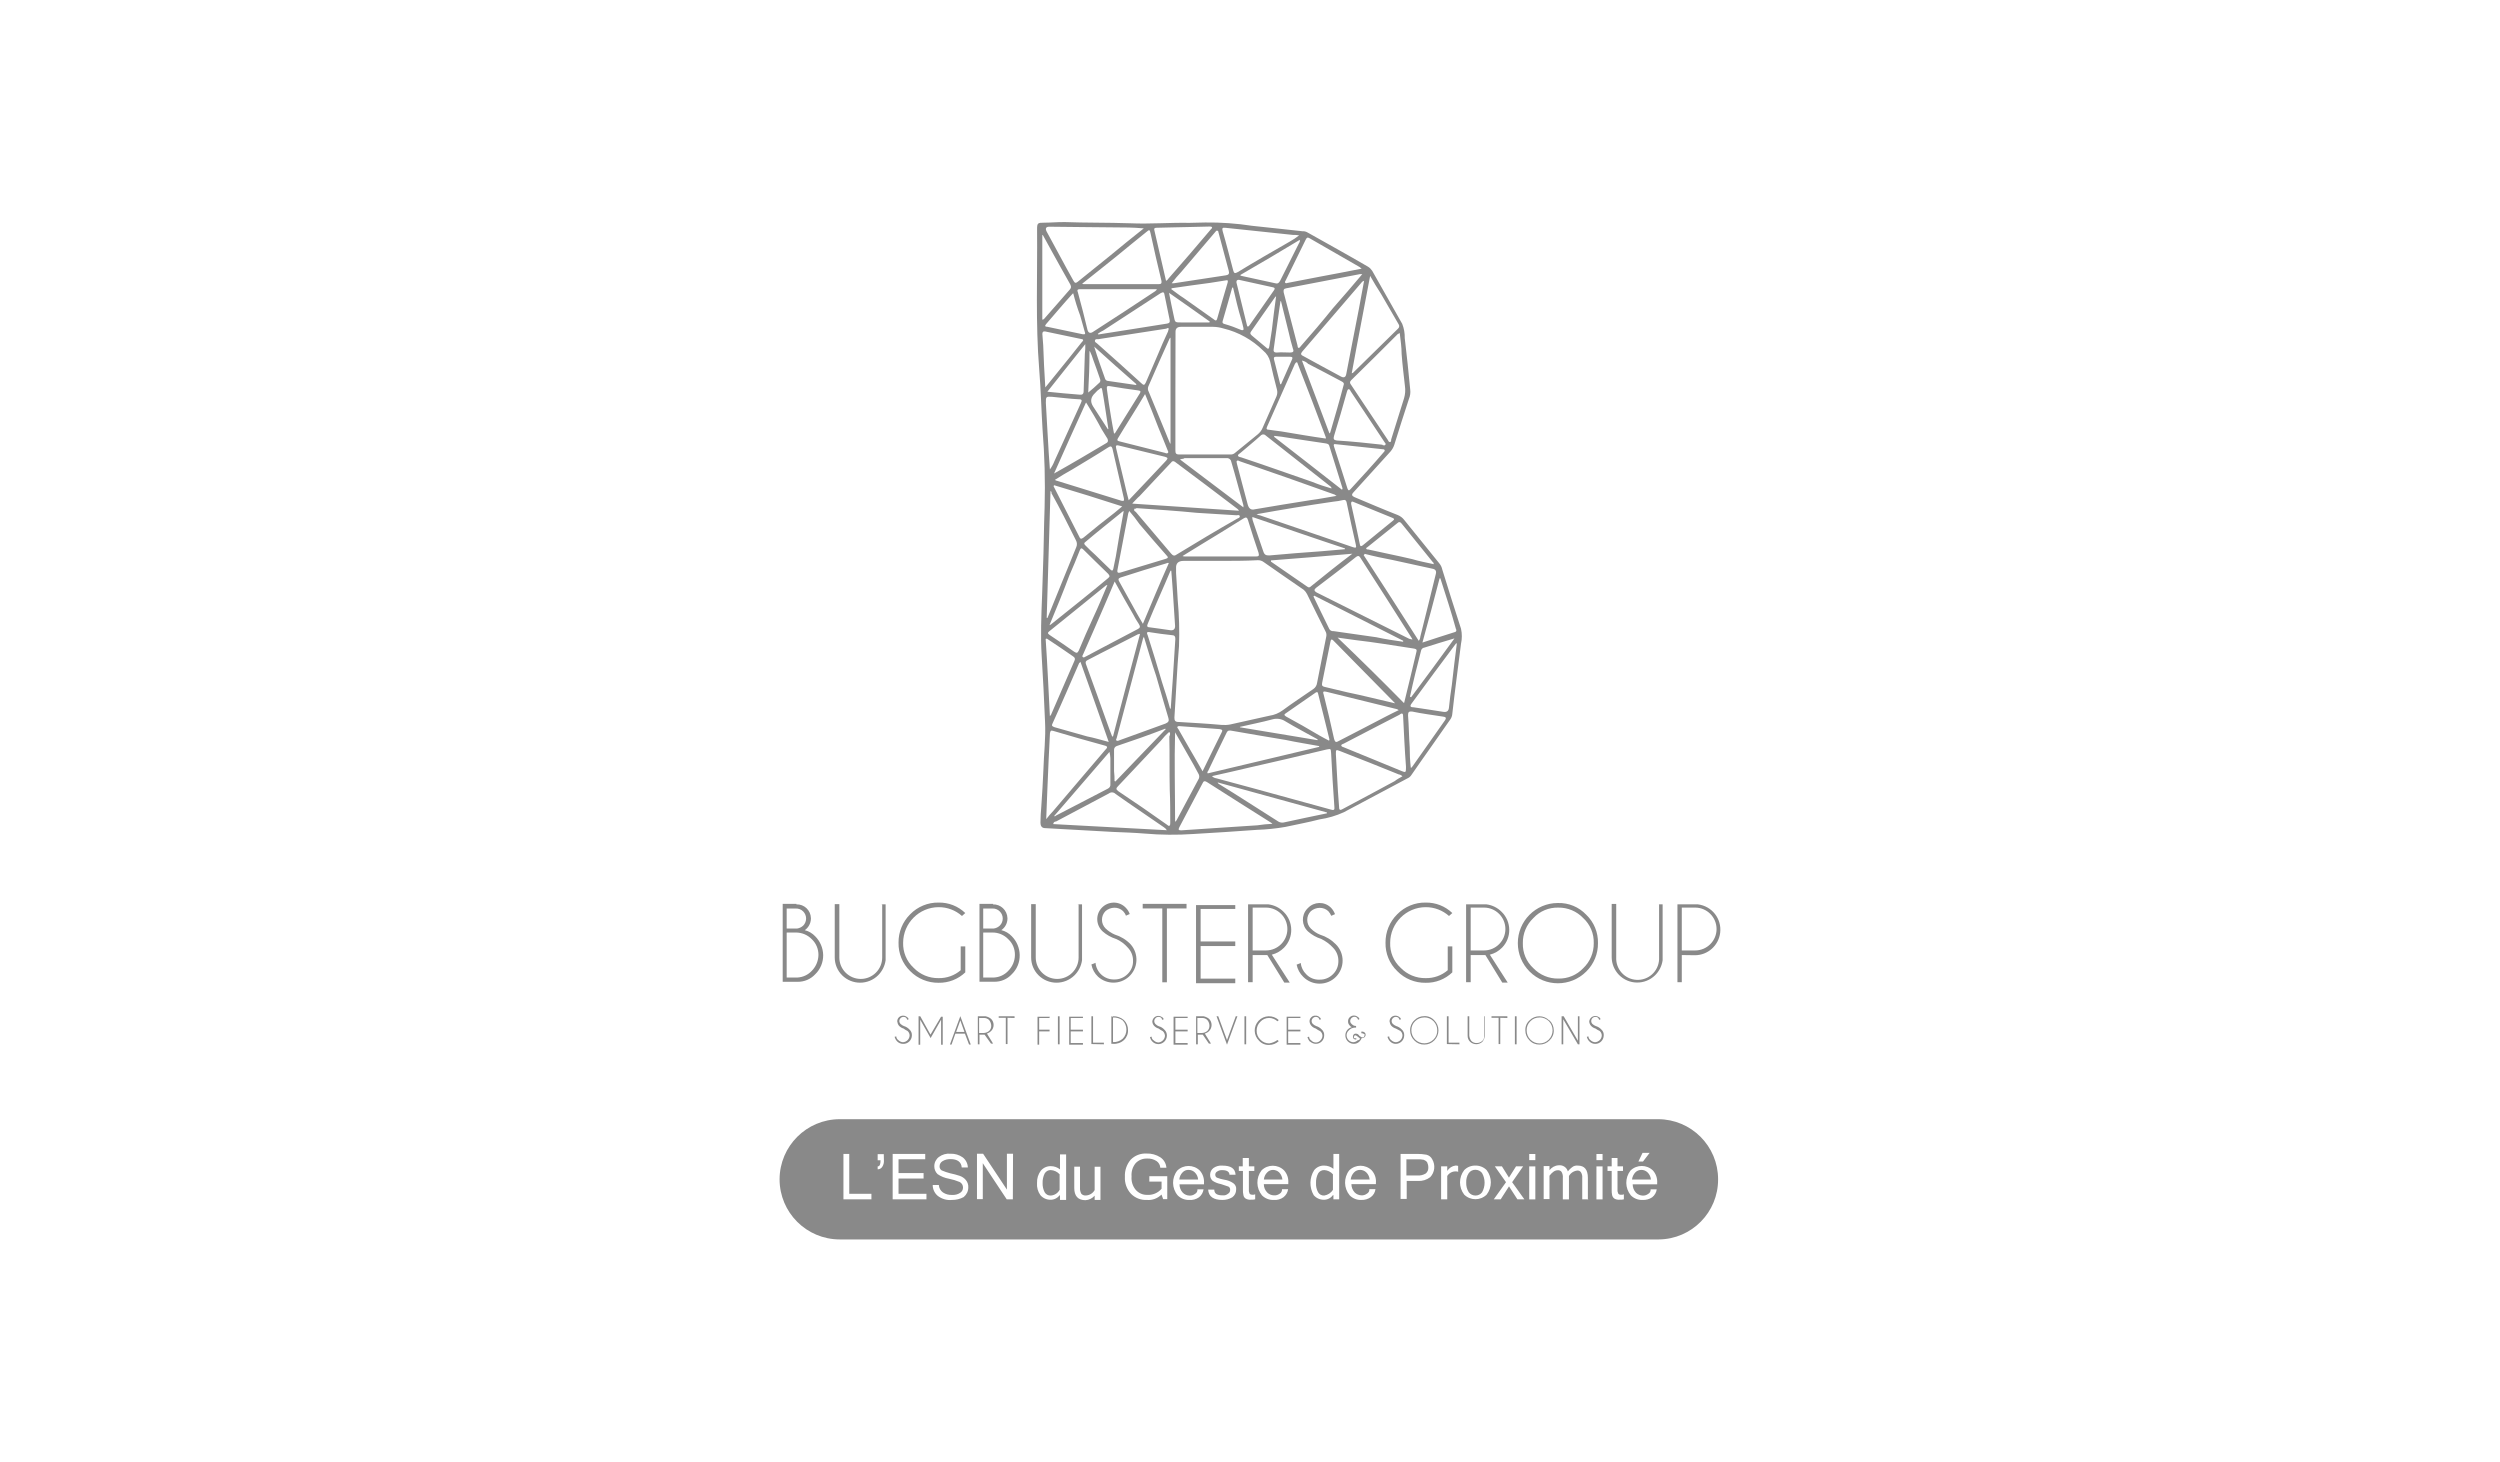 <?xml version="1.0" encoding="UTF-8"?><svg id="a" xmlns="http://www.w3.org/2000/svg" viewBox="0 0 408.33 238.71"><defs><style>.b{fill:#898989;}</style></defs><path class="b" d="M173.88,36.27c3.27,.13,7,.07,10.77,.2,3.22,.14,6.42-.13,9.61-.07,.89,0,1.72-.06,2.59-.06,2.56-.03,5.11,.15,7.64,.54,2.72,.27,5.52,.61,8.24,.89,.29-.02,.58,.05,.83,.2,3.27,1.84,6.61,3.68,9.88,5.59,.28,.17,.51,.41,.69,.68,1.63,2.86,3.27,5.8,4.9,8.66,.29,.74,.43,1.53,.41,2.32,.34,2.79,.62,5.58,.89,8.38,.07,.53,0,1.07-.21,1.57-.81,2.52-1.64,5-2.39,7.49-.13,.4-.34,.76-.61,1.08l-6.07,6.69q-.48,.48,.14,.75c2.38,1,4.7,2,7.08,2.93,.43,.17,.81,.45,1.09,.82,1.91,2.38,3.82,4.7,5.73,7.09,.24,.29,.4,.63,.48,1,1,3.2,2,6.47,3.06,9.67,.18,.81,.18,1.65,0,2.46-.47,3.8-1,7.62-1.43,11.51-.03,.32-.15,.62-.34,.88-2.11,3.07-4.29,6.07-6.4,9.14-.16,.21-.37,.37-.61,.47-3.48,1.84-6.89,3.68-10.37,5.52-1.25,.57-2.58,.96-3.94,1.16-1.84,.48-3.75,.83-5.59,1.23-1.53,.27-3.08,.43-4.64,.48-3.47,.27-7,.47-10.42,.68-2.63,.18-5.28,.16-7.91-.07-1.7-.14-3.48-.2-5.18-.27l-11.11-.62c-.55,0-.75-.4-.75-.88,0-.89,.07-1.77,.14-2.66,.13-2,.27-4,.34-5.93,.07-2.66,.41-5.25,.27-7.91-.14-3.61-.34-7.22-.55-10.77-.2-3.27-.06-6.54,.07-9.88,.07-1.43,.07-2.79,.14-4.22,.14-3.41,.14-6.75,.27-10.16,.12-4.25,0-8.51-.34-12.75-.2-3.27-.27-6.47-.54-9.74-.62-7.64-.28-15.2-.35-22.84,0-1.09,.07-1.15,1.16-1.15s1.91-.1,3.33-.1Zm25.3,55.34h-5.86q-1.31,0-1.23,1.23v.75c.07,1.5,.21,2.93,.27,4.43,.23,2.49,.3,5,.21,7.5-.34,3.88-.48,7.77-.75,11.65,0,.48,.07,.75,.68,.75,2.32,.14,4.7,.27,7,.48,.48,.04,.96,.02,1.43-.07l6.41-1.43c.79-.11,1.53-.42,2.17-.89,1.64-1.22,3.34-2.31,5-3.47,.34-.23,.56-.6,.61-1,.48-2.52,1-5,1.5-7.56,.07-.3,.02-.62-.14-.89-1-2-2-4-3-6.06-.13-.26-.31-.49-.53-.69-2.18-1.5-4.36-3-6.48-4.49-.31-.25-.7-.38-1.09-.35-1.98,.11-4.09,.11-6.2,.11Zm-7.2-27.82v9.76c0,.48,.08,.68,.62,.68h8.38c.28,.02,.55-.08,.75-.27,1.23-1,2.47-2,3.68-3,.36-.29,.65-.66,.82-1.09l2.25-5.11c.16-.37,.19-.78,.08-1.16-.41-1.5-.75-3-1.09-4.5-.17-.73-.58-1.37-1.16-1.84-1.79-1.77-4.03-3.02-6.48-3.61-.55-.17-1.12-.26-1.7-.27h-5.25q-.88,0-.88,.81c-.02,3.26-.02,6.4-.02,9.6Zm6,63c.19,.18,.42,.3,.68,.33l6.07,1.64,12.68,3.48c.41,.13,.61,.06,.54-.41-.2-2.93-.41-5.93-.54-8.86-.07-.69,0-.69-.75-.55-4.16,1-8.39,2-12.54,2.93-2,.47-4,.94-6.14,1.41v.03Zm30.61-72.38c-.13,.07-.2,.13-.27,.13-2.53,2.53-5,5-7.64,7.57-.27,.27-.21,.48,0,.75l6,9c.06,.13,.14,.34,.34,.34s.2-.21,.2-.41c.68-2.25,1.43-4.5,2.11-6.75,.19-.65,.24-1.33,.14-2-.2-1.77-.41-3.47-.54-5.24,0-1.11-.17-2.25-.31-3.41l-.03,.02Zm2.12,50.09c0-.06-.08-.13-.08-.2-2.78-4.43-5.66-8.86-8.45-13.22-.27-.41-.47-.28-.75-.07-2.11,1.7-4.3,3.34-6.47,5q-.54,.41,.07,.75l15.13,7.57c.19,.06,.38,.11,.57,.14l-.02,.03Zm-43.9-67.2c-1-.07-1.77-.14-2.52-.14-4.29-.06-8.59-.06-12.89-.13q-.82,0-.47,.75c1.5,2.72,2.92,5.45,4.42,8.11,.22,.41,.41,.34,.68,.13l5.32-4.29c1.74-1.45,3.52-2.88,5.49-4.45l-.03,.02Zm36.06,53.23l-.14,.14c3,4.63,6,9.27,9,14,.15-.2,.24-.43,.25-.68,.83-3.41,1.72-6.81,2.53-10.22q.21-.75-.54-.88l-6.54-1.43c-1.45-.27-3-.6-4.53-1l-.03,.07Zm-52,43.28c.36-.47,.75-.93,1.16-1.36,2.87-3.34,5.66-6.68,8.52-10,.28-.27,.48-.54-.13-.68-2.8-.75-5.59-1.57-8.39-2.39-.41-.13-.47,0-.54,.41-.07,1.43-.14,2.8-.21,4.23-.12,3.23-.3,6.43-.4,9.77v.02Zm20.1-14.26c-.5,.43-.95,.91-1.36,1.43-2.32,2.45-4.64,4.91-7,7.43-.35,.34-.35,.54,.06,.83,2.67,1.77,5.33,3.61,7.92,5.45,.13,.07,.27,.27,.41,.19s.14-.33,.14-.47c0-1.78,0-3.61-.08-5.39-.07-2.93,0-5.79-.07-8.72,.13-.31,.21-.54-.02-.75Zm-4.14-15.56c-.02,.1-.07,.19-.13,.27-1.43,5.45-2.87,10.85-4.31,16.29-.07,.14-.19,.34,0,.42s.28,0,.48-.07c2.52-.88,5-1.84,7.5-2.72,.47-.21,.61-.42,.47-.89-.67-2.32-1.36-4.57-2-6.88-.72-2.11-1.34-4.22-2.01-6.42Zm35.72-59.22h-.41c-4,.75-8,1.57-12.06,2.32-.41,.06-.48,.27-.41,.68,.75,2.86,1.5,5.79,2.25,8.64,.05,.14,0,.41,.19,.41s.28-.2,.34-.27c1.77-2,3.55-4.09,5.25-6.2,1.58-1.81,3.2-3.65,4.85-5.63v.05Zm-36.33,58.75c-.11,.04-.22,.06-.34,.07-2.73,1.43-5.52,2.79-8.25,4.23-.41,.2-.34,.47-.2,.81,1.16,3.14,2.25,6.27,3.41,9.48,.27,.75,.54,1.5,.81,2.18h.14c1.43-5.64,2.93-11.17,4.43-16.82v.05Zm36.59-57.66c-.19,.05-.36,.17-.47,.34l-9.62,11.2c-.27,.34-.33,.54,.14,.75,2,1.09,4.09,2.25,6.14,3.34q.75,.41,.89-.41c.67-3.55,1.36-7,2.05-10.57,.26-1.58,.61-3.13,.87-4.7v.05Zm-37.84,36.4c5.86,.41,11.52,.75,17.39,1.16-.06-.11-.13-.2-.22-.28-3.41-2.59-6.82-5.18-10.22-7.7-.28-.2-.48-.14-.67,.14-1.72,1.84-3.42,3.61-5.12,5.45-.35,.28-.69,.7-1.16,1.17v.06Zm.61,.81c-.07,.07-.27-.13-.33,.14s.13,.27,.27,.41c1.91,2.25,3.89,4.57,5.78,6.82,.28,.34,.56,.4,.89,.13,3.28-2,6.61-4,9.89-5.86,.14-.07,.47-.14,.41-.41s-.34-.14-.54-.14l-6.48-.4c-3.28-.33-6.55-.53-9.89-.77v.08Zm43.69,31.77s.04-.07,.08-.07h0c.67-2.8,1.36-5.52,2-8.32,.14-.47-.2-.47-.54-.54-3.14-.48-6.27-1-9.48-1.37l-2.86-.4c3.64,3.48,7.24,7.03,10.8,10.65v.05Zm-21.39,19.76c-.1-.1-.22-.2-.34-.27-3.48-2.18-7-4.43-10.43-6.61-.34-.21-.55-.14-.68,.19-1.3,2.39-2.53,4.84-3.82,7.23-.21,.41-.07,.48,.34,.48,.68-.07,1.36-.07,2.11-.14,3.41-.21,6.89-.48,10.29-.68,.84-.13,1.68-.21,2.53-.25v.05Zm10.43-53.61c-.2-.13-.27-.13-.27-.19-5.18-1.85-10.36-3.69-15.54-5.46-.14-.07-.33-.2-.47-.07s0,.28,0,.48c.61,2.25,1.16,4.5,1.77,6.68q.28,1,1.16,.75c3.07-.54,6.07-1,9.14-1.5,1.35-.17,2.71-.44,4.21-.69Zm-13.08,3c.19,.1,.4,.17,.61,.2l8.79,3c2.12,.75,4.23,1.43,6.34,2.18,.48,.14,.61,.14,.48-.41-.55-2.31-1-4.56-1.5-6.88-.07-.34-.21-.48-.55-.41-.54,.13-1.08,.22-1.63,.27-4.22,.61-8.32,1.29-12.54,2.05Zm-28.48-37.65c.08,.05,.17,.08,.27,.07h12.27c.41,0,.47-.2,.41-.54-.62-2.59-1.23-5.18-1.78-7.77-.13-.62-.2-.62-.68-.21-1.63,1.3-3.27,2.66-4.91,4-1.85,1.47-3.69,2.97-5.58,4.45Zm39.8,25.29v-.19c-1.5-4-3-8-4.58-12-.05-.13-.05-.27-.19-.27s-.2,.2-.28,.27l-4.53,10.22c-.21,.4-.07,.54,.34,.54,.68,.07,1.29,.2,2,.27,2.47,.41,4.86,.83,7.24,1.16Zm-1.09,50.36v-.13c-1.84-.34-3.68-.62-5.45-1-2.93-.47-5.86-1-8.8-1.5-.34-.06-.68-.13-.88,.34-1,2-2,4.15-3,6.21-.08,.12-.2,.19-.08,.41l18.2-4.33h.01Zm-34.35-.75c-1.58-4.49-3.08-8.79-4.64-13.15-.13,.14-.13,.19-.2,.19-1.43,3.27-2.86,6.61-4.36,9.89-.21,.42,0,.47,.34,.61l5.31,1.5c1.16,.23,2.25,.56,3.55,.91v.05Zm-9.08,13.36l18.55,1c-.12-.2-.28-.36-.48-.48-2.65-1.84-5.31-3.61-7.9-5.45-.29-.3-.76-.33-1.09-.07-2.86,1.5-5.73,3.06-8.59,4.56-.21,.05-.41,.05-.49,.39v.05Zm57.06-7.77c-.16-.19-.38-.31-.62-.34-3.19-1.29-6.41-2.59-9.61-3.82-.67-.27-.67-.2-.67,.48,.13,2,.2,4.09,.34,6.14,.07,.88,.13,1.7,.19,2.59,0,.47,.22,.47,.56,.27,2.86-1.5,5.72-3.07,8.52-4.57,.4-.32,.81-.53,1.29-.8v.05Zm-38.45-73.2c-.07,0-.19,.07-.27,.07-3.67,.54-7.3,1.16-11,1.7-.2,0-.47-.07-.53,.21s.19,.34,.33,.47c2.45,2.18,4.92,4.37,7.29,6.55,.34,.34,.48,.27,.68-.14,.62-1.5,1.3-2.93,1.91-4.43,.55-1.3,1.09-2.59,1.71-3.89,.08-.4,.3-.59-.12-.59v.05Zm39,71.57h0c-.21-2.73-.33-5.46-.47-8.25,0-.61-.34-.41-.61-.2-3,1.56-6.08,3.13-9.07,4.7-.13,.07-.48,.13-.41,.34s.28,.2,.41,.27c3.14,1.3,6.34,2.58,9.48,3.89,.61,.26,.67,.19,.67-.49v-.26Zm-58.06-45c-.22,7-.41,13.84-.62,20.72h.14c0-.07,.07-.13,.07-.2,1.56-3.82,3.06-7.57,4.63-11.38,.15-.36,.12-.76-.07-1.1-1.29-2.59-2.59-5.18-4-7.7,.05-.12,0-.26-.12-.32-.01,0-.03-.01-.05-.01h.02Zm52.2-35.11c-1,5.38-2.05,10.63-3,15.88q.14-.07,.2-.07c2.45-2.38,4.91-4.84,7.36-7.22,.23-.19,.26-.52,.08-.75l-2.87-4.95c-.58-.9-1.16-1.84-1.77-2.93v.04Zm4.69,70.89c-.13-.06-.21-.06-.21-.13l-11.65-2.87c-.55-.13-.55,.06-.41,.48,.61,2.39,1.16,4.76,1.7,7.23,.14,.54,.34,.61,.75,.34,2.59-1.31,5.12-2.67,7.71-4,.69-.35,1.36-.7,2.11-1.05Zm-.55-1l-.06-.12c-3.33-3.42-6.75-6.82-10.08-10.24-.34-.33-.42-.12-.48,.21-.48,2.25-.89,4.5-1.36,6.74-.08,.41,.07,.55,.41,.62,1.22,.27,2.45,.61,3.68,.88,2.64,.54,5.25,1.22,7.94,1.83l-.05,.08Zm-38.95-67.68c-.08-.05-.17-.08-.27-.07h-12.31c-.47,0-.47,.21-.33,.55,.55,2,1.08,4.09,1.57,6.13q.21,.68,.82,.34c3.41-2.18,6.82-4.43,10.22-6.68l.3-.27Zm-16.66,31.07c.14,.14,.2,.14,.28,.14l10.55,3.27c.48,.13,.48-.07,.42-.41-.61-2.66-1.23-5.32-1.84-8-.13-.54-.34-.54-.75-.27-1.91,1.23-3.88,2.39-5.79,3.55-1.03,.57-1.92,1.11-2.87,1.72Zm39.87-39.93c-.33-.06-.67-.08-1-.07-3.68-.41-7.29-.75-11-1.16-.54-.07-.61,.07-.48,.55,.62,2.11,1.16,4.29,1.72,6.4,.13,.48,.27,.55,.75,.28,2.78-1.71,5.64-3.34,8.52-5,.53-.29,1.03-.63,1.5-1h-.01Zm-30.12,56.54c-.61,1.5-1.22,2.8-1.78,4.17-1.08,2.52-2.17,5-3.33,7.63-.08,.2-.28,.41-.08,.55s.34-.07,.55-.14c.75-.41,1.56-.82,2.31-1.23,2.05-1.09,4-2.11,6.08-3.2,.41-.2,.47-.41,.21-.82-.37-.55-.7-1.11-1-1.7-.99-1.7-1.94-3.39-2.96-5.26Zm22.49-10.55c-.02,.21,0,.41,.07,.61,.55,1.69,1.16,3.33,1.71,5,.2,.62,.47,.68,1,.68,2.79-.27,5.66-.47,8.45-.68,1.3-.13,2.59-.2,3.89-.34v-.13c-5-1.65-10.08-3.42-15.12-5.13h0Zm17.85-40.55c-.12-.08-.23-.17-.34-.27l-8.17-4.7c-.34-.21-.47-.07-.61,.2-1.09,2.25-2.18,4.43-3.28,6.68-.07,.14-.21,.27-.07,.41s.27,0,.41,0l5.18-1c2.26-.43,4.51-.84,6.88-1.32h0Zm-32,2c.27-.07,.34-.27,.47-.41,2.33-2.66,4.64-5.32,6.89-8,.08-.13,.27-.2,.2-.34s-.27-.13-.41-.13c-1.91,.07-3.75,.07-5.65,.13-1,0-2,.07-2.94,.07-.34,0-.54,.07-.4,.48,.66,2.79,1.27,5.45,1.89,8.18l-.05,.02Zm-19,56.23q.2-.07,.27-.14c3.14-2.52,6.28-5,9.34-7.56,.34-.28,.2-.41,0-.68-1.36-1.3-2.73-2.66-4.09-4-.27-.27-.41-.2-.55,.14-.53,1.36-1.09,2.72-1.7,4.09-1,2.68-2.08,5.32-3.25,8.13l-.02,.02Zm.75-22.83c0,.06-.07,.06-.07,.13,1.43,2.8,2.86,5.59,4.23,8.31,.2,.48,.47,.2,.68,.07,1.63-1.37,3.27-2.66,5-4l1.3-1.08c-3.76-1.22-7.43-2.36-11.12-3.46l-.02,.03Zm12.27,4.22c-.07,.14-.07,.21-.14,.34-.61,3.07-1.16,6.19-1.77,9.27-.07,.48,.14,.48,.48,.41l7.43-2.25c.4-.13,.4-.27,.13-.54-1.5-1.71-3-3.41-4.43-5.12-.52-.74-1.07-1.46-1.67-2.14l-.03,.03Zm33.05-3.68c.02-.13-.03-.26-.13-.34l-10.57-8.32c-.19-.24-.54-.28-.79-.09l-.02,.02s-.05,.04-.07,.07c-1.09,1-2.18,1.85-3.27,2.8-.14,.14-.48,.27-.41,.48s.34,.2,.54,.27c3.89,1.29,7.7,2.66,11.59,4,1.03,.42,2.09,.78,3.16,1.08l-.03,.03Zm-24.33,11c.13,.05,.28,.07,.42,.07h11.58c.48,0,.54-.13,.42-.61-.62-1.77-1.17-3.56-1.72-5.32-.13-.47-.34-.54-.75-.27l-3.67,2.28c-2,1.23-4.08,2.47-6.25,3.83l-.03,.02Zm-15.8-25c-1.78,3.89-3.48,7.7-5.18,11.52,2.93-1.64,5.79-3.34,8.59-5,.2-.11,.27-.36,.17-.56,0-.02,0-.05,0-.07l-1-1.62c-.82-1.55-1.63-2.91-2.52-4.34l-.06,.07Zm48.46,6.88c.14,0,.34,.14,.48-.06s-.08-.28-.14-.42c-1.84-2.8-3.68-5.51-5.53-8.31-.07-.14-.14-.34-.33-.34s-.22,.27-.28,.4c-.67,2.39-1.36,4.84-2.11,7.23-.14,.48-.06,.69,.47,.75,2.48,.15,4.94,.41,7.45,.69v.06Zm-38.79-8.31c-1.5,2.52-3,4.83-4.43,7.22-.21,.41,.07,.41,.27,.48l7.43,1.88c.14,.07,.34,.14,.48,0s0-.27-.07-.48c-.48-1.23-1-2.45-1.5-3.68-.67-1.8-1.42-3.6-2.17-5.45v.03Zm50.94,40.7h-.13c-2.46,3.26-4.91,6.61-7.3,9.87-.34,.49,0,.56,.34,.56,1.64,.26,3.28,.47,4.91,.75q.82,.12,.89-.7c.13-1.22,.27-2.44,.47-3.68,.25-2.25,.52-4.48,.82-6.8Zm-53.6-23.38c2.11-2.25,4.16-4.36,6.13-6.49,.34-.4,.22-.47-.19-.61l-7.5-1.83c-.48-.14-.61,0-.48,.48,.48,1.91,.89,3.81,1.37,5.72,.19,.88,.41,1.7,.67,2.73Zm7-35.44h.34c2.86-.41,5.66-.89,8.52-1.3,.48-.07,.61-.27,.48-.75-.55-2-1.09-4.09-1.64-6.13-.07-.14,0-.34-.2-.41s-.28,.13-.41,.27c-1.84,2.18-3.68,4.3-5.52,6.48-.55,.58-1.07,1.2-1.55,1.84h-.02Zm-10.5,49.28c-.06,.03-.13,.05-.2,.06-3.07,2.53-6.2,5-9.27,7.5-.41,.34-.14,.41,.07,.61,1.37,.89,2.73,1.85,4,2.73,.42,.27,.54,.21,.75-.2,.75-1.78,1.5-3.55,2.33-5.32s1.54-3.48,2.34-5.39h-.02Zm10-3.61c-.2,0-.27,0-.34,.07-2.52,.75-5,1.5-7.5,2.32-.39,.14-.39,.34-.19,.68,.67,1.23,1.36,2.45,2,3.61s1.16,2.12,1.85,3.27c1.43-3.41,2.79-6.68,4.23-9.91l-.05-.04Zm-19.37-15.26c.31-.43,.56-.89,.75-1.38l4.28-9.4c.22-.48,.28-.69-.33-.69-1.43-.06-2.86-.27-4.36-.4-1-.07-1,0-1,1,.13,2.73,.33,5.45,.47,8.18,.05,.77,.11,1.66,.19,2.69Zm45.25,56.16v-.14l-17.86-4.91c.04,.07,.09,.14,.14,.21,3.28,2,6.55,4.16,9.81,6.2,.25,.14,.55,.19,.83,.14,2.3-.49,4.69-1.02,7.08-1.5Zm-46.41-94.47s-.07,.02-.08,.06h0v13.78c.27,0,.34-.21,.48-.34,1.36-1.5,2.66-3.07,4-4.57,.34-.34,.2-.68,0-1-1-1.78-2-3.55-2.93-5.25-.53-.98-1-1.79-1.47-2.68Zm20.86,16.77c-.08,.13-.14,.13-.14,.13-1.17,2.59-2.33,5.18-3.48,7.84-.12,.29-.09,.62,.07,.89,.89,2.18,1.84,4.43,2.73,6.61,.27,.61,.47,1.23,.75,1.83h.07v-17.3Zm21.47,3.75c1.5,4,3,7.9,4.49,11.91,.07-.12,.14-.12,.14-.19,.75-2.59,1.5-5.11,2.17-7.7,.14-.34-.07-.48-.33-.62-1.84-1-3.61-1.9-5.45-2.86-.28-.28-.63-.46-1.02-.54Zm-19.92,16.15c3.48,2.66,6.89,5.18,10.36,7.83v-.33c-.67-2.39-1.28-4.77-2-7.17-.07-.35-.4-.59-.75-.54h-6.89c-.1,.15-.38,.07-.72,.21Zm28.15,15.4c-4.56,.41-8.93,.75-13.29,1.09v.2l5.93,4.09c.27,.2,.41,.13,.62-.07,2.18-1.77,4.37-3.53,6.74-5.31Zm-1.7-10.46c.14-.13,.08-.2,.08-.27-.68-2.25-1.43-4.56-2.12-6.81-.06-.34-.27-.42-.61-.48-2-.27-4-.62-5.93-.89-.82-.13-1.64-.27-2.45-.34q0,.07-.07,.14c3.68,2.82,7.35,5.74,11.1,8.65Zm10,24.81v-.14l-14.52-7.36-.13,.13c.88,1.78,1.7,3.55,2.59,5.32,.13,.24,.4,.38,.68,.34l7,1c1.53,.34,2.95,.53,4.38,.74v-.03Zm5-12.68c-.06-.21-.06-.26-.13-.26l-5.1-6.31c-.27-.34-.47-.34-.75-.07-1.63,1.29-3.21,2.58-4.83,3.88-.08,.07-.28,.13-.22,.27s.22,.13,.34,.13c2.39,.55,4.77,1,7.16,1.57,1.14,.35,2.3,.55,3.53,.83v-.04Zm-16-19.56c-.34-.07-.41,.06-.28,.42,.75,2.24,1.44,4.56,2.18,6.81,.14,.33,.21,.41,.48,.14,1.84-2,3.68-4,5.45-6.07,.07-.07,.21-.2,.14-.34s-.2-.14-.34-.14l-7.63-.82Zm-38.86-18q0,.07,.13,.07c3.75-.61,7.5-1.16,11.18-1.77,.41-.07,.48-.27,.41-.61l-.82-4c-.07-.54-.2-.61-.68-.34l-9.34,6.08c-.32,.14-.61,.32-.88,.53v.04Zm-8.59,8.73l1.77-2.18c1.36-1.71,2.79-3.41,4.16-5.18,.13-.14,.54-.48-.07-.55l-5.86-1.23c-.34-.06-.48,.07-.48,.41,.07,.62,.07,1.23,.14,1.84,.06,2.21,.2,4.46,.34,6.85v.04Zm20.64-16.2q0,.07-.07,.14c.68,.48,1.3,1,2,1.43l4.91,3.48c.27,.2,.47,.41,.61-.14,.54-2,1.16-3.95,1.7-5.86,.07-.34,0-.41-.27-.34l-2.59,.41c-1.99,.28-4.1,.54-6.29,.88Zm.61,87.11c.14-.2,.22-.2,.22-.27,1.22-2.25,2.38-4.5,3.61-6.75,.11-.27,.08-.58-.08-.82-.53-1-1.08-2-1.63-2.93-.75-1.29-1.44-2.52-2.17-3.81-.14,4.85,0,9.62,0,14.59h.05Zm-20.5-17.22c.13-.2,.2-.2,.2-.26,1.3-2.94,2.52-5.87,3.82-8.8,.14-.34,.07-.48-.21-.69-1.43-1-2.79-1.91-4.22-2.86-.08-.07-.14-.07-.28,0,.28,4.13,.47,8.28,.69,12.61Zm59,8.45l.2-.21,5.32-7.55c.34-.49,.06-.56-.34-.62-1.71-.27-3.41-.48-5-.82-.54-.06-.68,.07-.68,.62,.14,1.7,.14,3.48,.27,5.18,0,1.13,.05,2.25,.18,3.37l.05,.03Zm-39.33-9.68h.07c.13-1.64,.2-3.27,.34-4.9,.13-2.18,.27-4.37,.41-6.48,0-.41-.14-.62-.55-.62-1.16-.13-2.39-.27-3.54-.47-.62-.14-.62,.07-.41,.54,.81,2.52,1.56,5,2.31,7.57,.43,1.33,.92,2.83,1.32,4.33l.05,.03Zm-7.61-32.27c-.13,.04-.25,.11-.34,.21-2,1.63-4,3.2-5.93,4.85-.27,.19-.2,.33,0,.54,.55,.55,1.09,1.09,1.64,1.57,.81,.82,1.63,1.57,2.45,2.38,.27,.27,.41,.2,.48-.13,.13-.68,.27-1.3,.41-2,.4-2.43,.81-4.92,1.29-7.42Zm-2.33,39.34l-9.06,10.5c.2,0,.28,0,.28-.08,2.86-1.5,5.66-2.92,8.52-4.42,.29-.13,.46-.44,.41-.75v-4.24c-.02-.34-.07-.68-.15-1.01Zm54.05-28.35h-.13c-.89,3.47-1.84,7-2.8,10.49,1.84-.61,3.55-1.17,5.25-1.7,.34-.07,.34-.34,.21-.55-.75-2.73-1.64-5.46-2.53-8.24Zm-38.84,31.51c1.09-2.23,2.12-4.36,3.14-6.4,.2-.41-.08-.41-.34-.48-2.11-.14-4.23-.34-6.41-.48-.14,0-.34-.06-.48,.07s.07,.27,.14,.41c.61,1.09,1.3,2.25,1.91,3.34s1.35,2.28,2.04,3.54Zm20.66-5q.06-.13,.06-.2c-.61-2.45-1.22-5-1.84-7.42-.06-.42-.27-.35-.54-.14l-4.7,3.26c-.35,.21-.35,.34,0,.56,1.84,1,3.61,2,5.38,3.06,.6,.33,1.09,.61,1.63,.88h0Zm-14.46-76.08v.14l5.65,1.23c.48,.13,.62-.07,.82-.41l3.08-6.14c.12-.15,.17-.35,.13-.54-3.27,1.97-6.48,3.89-9.68,5.72Zm18.06,37.35v.07c.48,2.18,1,4.43,1.43,6.61,.07,.35,.2,.35,.48,.14,1.63-1.36,3.27-2.66,4.9-4,.28-.21,.28-.34-.06-.48-2.12-.89-4.23-1.7-6.34-2.59-.27-.14-.41-.08-.41,.25Zm-38.64,45.33c.07,0,.07,.07,.14,.07,2.72-2.86,5.52-5.73,8.25-8.58-.14,0-.22-.07-.22,0-2.59,1-5.17,1.91-7.84,2.8-.28,.11-.44,.39-.41,.68v3.43c.06,.53,.09,1.07,.08,1.6Zm-4.78-71.36c-2.11,2.66-4.16,5.18-6.19,7.77,1.83,.2,3.53,.34,5.25,.48,.41,.06,.67-.07,.67-.55,.08-2,.13-4.09,.2-6.13,.07-.52,.09-1.05,.07-1.57Zm24.69-10.15v.07c.56,2.32,1.17,4.7,1.72,7,.07,.34,.27,.21,.41,0,1.36-1.91,2.66-3.82,4-5.72,.2-.28,.14-.41-.14-.48l-5.59-1.23c-.28,.02-.4,.09-.4,.36Zm-10.64,47.16h-.13c-1.23,2.94-2.53,5.75-3.75,8.75-.14,.34,0,.49,.33,.49,1.17,.14,2.31,.33,3.42,.48q.75,.07,.75-.68c-.14-1.85-.22-3.69-.36-5.53-.06-1.26-.2-2.42-.26-3.51Zm-9.36-22.43s.09-.01,.14,0l4.09-6.56c.27-.47-.14-.41-.34-.47-1.5-.21-3-.41-4.58-.69-.39-.06-.53,0-.47,.48,.2,1.5,.41,3,.68,4.57,.15,.85,.29,1.73,.48,2.67Zm-6.61-22.9s-.09,.07-.14,.07c-1.5,1.64-2.92,3.34-4.36,5-.27,.34-.07,.41,.2,.41l5.79,1.22c.41,.07,.48-.07,.34-.41-.27-.88-.47-1.77-.75-2.66-.45-1.19-.82-2.4-1.13-3.63h.05Zm55,65.92c.07,0,.07,.07,.14,.07,2.38-3.2,4.77-6.41,7.08-9.61-1.7,.48-3.27,1-4.9,1.5-.27,.03-.49,.22-.55,.48-.66,2.52-1.27,5-1.82,7.56h.05Zm-15.14,7.08v-.14c-1.77-1-3.55-1.9-5.25-2.93-.62-.41-1.39-.53-2.11-.33-1.77,.48-3.55,.82-5.32,1.23v.07c4.19,.67,8.43,1.42,12.65,2.1h.03Zm-6.75-72.44h-.13c-1.37,1.91-2.65,3.81-4,5.72-.2,.28-.08,.41,.13,.62l2.39,2c.28,.28,.41,.21,.48-.2l.41-2.66c.22-1.8,.42-3.64,.69-5.48h.03Zm.83,.75h-.14c-.07,.47-.14,.88-.2,1.36-.28,2.11-.62,4.23-.89,6.34-.07,.41-.07,.68,.48,.68,.75-.07,1.5,0,2.17,0,.48,0,.68-.14,.48-.61-.28-.89-.48-1.77-.69-2.66-.43-1.7-.84-3.42-1.26-5.11h.05Zm-11.73,3.47c0-.06,0-.13,.07-.13-2.18-1.57-4.36-3.07-6.68-4.71,.28,1.37,.48,2.53,.75,3.68s.07,1.16,1.37,1.16h4.49Zm-12,10.22c0-.07,.06-.07,.06-.14-2.31-2-4.64-4.09-6.89-6.13,.56,1.84,1.17,3.54,1.78,5.25,.06,.18,.22,.31,.41,.34,1.54,.2,3.1,.47,4.68,.68h-.04Zm15.85-15.92h-.14c-.54,1.85-1,3.62-1.56,5.46-.08,.27,0,.41,.27,.48,.95,.27,1.88,.61,2.79,1,.28,.06,.41,0,.33-.34s-.19-.82-.33-1.3c-.55-1.79-.95-3.55-1.36-5.3Zm-20.45,23.14s.07-.02,.08-.06h0c-.34-2.11-.61-4.22-1-6.33-.07-.35-.14-.48-.41-.21-.28,.19-.54,.42-.75,.68q-1.09,1-.34,2.18c.75,1.18,1.59,2.45,2.42,3.74Zm28.15-7.36h.14c.61-1.36,1.16-2.66,1.77-4,.14-.27,.14-.48-.27-.48h-2.32c-.27,0-.41,.07-.34,.41l1.02,4.07Zm-31.35,1.36c.68-.54,1.16-1,1.7-1.5,.26-.15,.35-.48,.21-.74-.34-1-.69-2-1.09-3.07-.15-.49-.33-.97-.55-1.43h-.07c0,2.26-.08,4.44-.21,6.74h.01Z"/><path class="b" d="M130.07,147.71c1.28-.04,2.34,.96,2.38,2.24h0v.14c-.03,.73-.4,1.41-1,1.84,.65,.16,1.24,.51,1.7,1,.81,.81,1.28,1.91,1.3,3.06,.02,1.18-.45,2.32-1.3,3.14-.74,.8-1.78,1.24-2.86,1.23h-2.45v-12.73h2.25l-.02,.08Zm-1.58,.67v3.28h1.7c.37-.05,.72-.22,1-.48,.63-.64,.63-1.67,0-2.31-.32-.33-.77-.5-1.23-.48h-1.47Zm0,3.99v7.29h1.77c.89-.05,1.72-.44,2.33-1.09,.68-.69,1.07-1.62,1.09-2.59,.01-.97-.38-1.91-1.09-2.58-.68-.7-1.61-1.09-2.59-1.09h-1.5v.06Z"/><path class="b" d="M143.9,147.71h.75v9.13c-.13,.93-.56,1.79-1.22,2.45-1.63,1.62-4.26,1.62-5.89,0-.77-.77-1.2-1.81-1.2-2.9v-8.72h.75v8.72c0,1.93,1.57,3.5,3.5,3.5s3.5-1.57,3.5-3.5v-8.65l-.19-.03Z"/><path class="b" d="M157.66,158.82c-1.17,1.12-2.74,1.73-4.36,1.7-1.74,.02-3.42-.67-4.64-1.91-1.25-1.21-1.94-2.9-1.9-4.64-.02-1.74,.66-3.41,1.9-4.64,1.22-1.25,2.9-1.94,4.64-1.91,1.62-.03,3.19,.58,4.36,1.71l-.54,.48c-1.05-.94-2.41-1.45-3.82-1.44-3.19,.02-5.77,2.61-5.79,5.8-.05,1.55,.57,3.04,1.7,4.09,1.07,1.11,2.55,1.73,4.09,1.7,1.32,.03,2.61-.43,3.61-1.29v-3.89h.75v4.24Z"/><path class="b" d="M162.16,147.71c1.28-.04,2.35,.97,2.39,2.25,0,.04,0,.08,0,.12-.02,.74-.39,1.42-1,1.84,.65,.16,1.25,.51,1.71,1,.81,.82,1.27,1.91,1.29,3.06,.03,1.18-.44,2.32-1.29,3.14-.73,.8-1.77,1.25-2.86,1.23h-2.42v-12.72h2.25l-.07,.08Zm-1.57,.67v3.28h1.71c.38-.05,.73-.22,1-.48,.64-.64,.64-1.67,0-2.31h0c-.32-.33-.77-.51-1.23-.48h-1.48Zm0,3.99v7.29h1.77c.89-.05,1.72-.44,2.32-1.09,.69-.69,1.08-1.62,1.09-2.59,.02-.98-.38-1.92-1.09-2.58-.67-.7-1.61-1.1-2.58-1.09h-1.5v.06Z"/><path class="b" d="M175.98,147.71h.75v9.13c-.13,.93-.56,1.79-1.22,2.45-1.63,1.62-4.26,1.62-5.89,0-.77-.77-1.2-1.81-1.2-2.9v-8.72h.75v8.72c0,1.93,1.57,3.5,3.5,3.5s3.5-1.57,3.5-3.5v-8.65l-.19-.03Z"/><path class="b" d="M182.27,153.36c-.8-.26-1.54-.67-2.17-1.23-1.1-1.01-1.19-2.72-.18-3.82,1.01-1.1,2.72-1.19,3.82-.18l.16,.16c.28,.28,.49,.63,.62,1l-.62,.27c-.1-.28-.26-.53-.47-.75-.39-.37-.91-.57-1.44-.55-.52,.01-1.02,.21-1.42,.55-.78,.78-.78,2.05,0,2.83h0c.43,.42,.94,.76,1.5,1,.98,.3,1.87,.84,2.58,1.58,1.39,1.54,1.27,3.92-.27,5.31-1.43,1.29-3.6,1.29-5.03,0-.57-.53-.95-1.23-1.09-2l.67-.27c.15,1.57,1.48,2.75,3.05,2.72,.82,.02,1.61-.3,2.19-.88,.59-.57,.92-1.36,.89-2.18,.01-.82-.31-1.6-.89-2.18-.52-.6-1.17-1.07-1.9-1.39Z"/><path class="b" d="M190.59,148.38v12.06h-.75v-12.06h-3.2v-.75h7.16v.75h-3.21Z"/><path class="b" d="M201.76,147.71v.75h-5.66v5.31h5.66v.75h-5.66v5.32h5.66v.75h-6.41v-12.76h6.41v-.12Z"/><path class="b" d="M206.98,155.99h-2.38v4.43h-.75v-12.71h3.33c.94,.12,1.81,.55,2.47,1.22,1.64,1.6,1.67,4.22,.08,5.85h0c-.55,.56-1.24,.96-2,1.15l2.93,4.56h-.89l-2.78-4.5Zm-2.38-7.63v6.88h2.17c1.93,0,3.5-1.57,3.5-3.5s-1.57-3.5-3.5-3.5h-2.17v.12Z"/><path class="b" d="M215.81,153.36c-.81-.25-1.55-.67-2.18-1.23-1.05-.98-1.11-2.63-.13-3.69l.02-.02,.11-.11c.99-1.05,2.65-1.1,3.7-.11h0l.11,.11c.27,.29,.47,.63,.61,1l-.61,.27c-.12-.27-.28-.53-.48-.75-.38-.37-.9-.56-1.43-.55-.53,.01-1.03,.21-1.43,.55-.78,.78-.78,2.05,0,2.83h0c.43,.43,.94,.77,1.5,1,.98,.3,1.87,.84,2.59,1.58,1.47,1.47,1.47,3.85,0,5.32s-3.85,1.47-5.32,0c-.56-.54-.94-1.24-1.09-2l.68-.27c.06,.7,.38,1.35,.89,1.84,.56,.6,1.36,.92,2.18,.88,.82,.02,1.6-.3,2.18-.88,.59-.57,.91-1.36,.89-2.18,.01-.82-.31-1.6-.89-2.18-.54-.58-1.19-1.06-1.91-1.41Z"/><path class="b" d="M237.21,158.82c-1.17,1.12-2.74,1.74-4.36,1.7-1.74,.03-3.42-.66-4.64-1.91-1.26-1.21-1.95-2.89-1.91-4.64-.02-1.74,.67-3.42,1.91-4.64,1.22-1.25,2.9-1.94,4.64-1.91,1.62-.03,3.19,.58,4.36,1.71l-.54,.48c-1.05-.93-2.41-1.45-3.82-1.44-3.19,.02-5.78,2.61-5.79,5.8-.06,1.55,.56,3.04,1.7,4.09,1.06,1.11,2.55,1.73,4.09,1.7,1.32,.03,2.61-.43,3.61-1.29v-3.89h.75v4.24Z"/><path class="b" d="M242.6,155.99h-2.39v4.43h-.75v-12.71h3.33c.94,.12,1.81,.55,2.47,1.22,1.64,1.6,1.67,4.22,.08,5.85h0c-.55,.56-1.24,.96-2,1.15l2.92,4.56h-.89l-2.76-4.5Zm-2.39-7.63v6.88h2.17c1.93,0,3.5-1.57,3.5-3.5s-1.57-3.5-3.5-3.5h-2.17v.12Z"/><path class="b" d="M259.09,149.41c1.26,1.21,1.95,2.89,1.91,4.64,.02,1.74-.67,3.41-1.91,4.63-2.56,2.56-6.71,2.56-9.26,0-1.23-1.23-1.92-2.89-1.92-4.63-.01-3.61,2.91-6.55,6.52-6.56,.01,0,.02,0,.03,0,1.75-.05,3.43,.65,4.63,1.92Zm-4.56-1.17c-1.55-.04-3.04,.58-4.09,1.72-1.12,1.06-1.74,2.55-1.71,4.09-.05,1.54,.57,3.03,1.71,4.08,1.07,1.11,2.55,1.73,4.09,1.7,1.54,.04,3.02-.58,4.07-1.7,1.11-1.06,1.73-2.54,1.71-4.08,.05-1.55-.57-3.04-1.71-4.09-1.06-1.12-2.54-1.74-4.08-1.72h0Z"/><path class="b" d="M270.81,147.71h.75v9.13c-.13,.93-.56,1.79-1.23,2.45-1.64,1.61-4.28,1.59-5.9-.06-.75-.77-1.18-1.8-1.19-2.87v-8.72h.74v8.72c-.1,1.93,1.38,3.58,3.32,3.68s3.58-1.38,3.68-3.32h0v-9l-.17-.02Z"/><path class="b" d="M274.69,155.99v4.43h-.71v-12.71h3.34c2.29,.28,3.92,2.35,3.64,4.64-.25,2.08-2.01,3.66-4.11,3.67l-2.16-.03Zm0-7.63v6.88h2.18c1.93,0,3.5-1.57,3.5-3.5s-1.57-3.5-3.5-3.5h-2.18v.12Z"/><path class="b" d="M147.57,167.99c-.29-.08-.55-.25-.75-.47-.15-.2-.24-.43-.27-.68-.01-.25,.09-.5,.27-.68,.38-.36,.99-.36,1.37,0,.13,.06,.21,.2,.2,.34l-.2,.07c-.07-.07-.07-.21-.14-.28-.12-.14-.3-.21-.48-.2-.18,0-.35,.07-.47,.2-.13,.12-.21,.3-.21,.48,0,.18,.08,.35,.21,.48,.16,.15,.34,.26,.54,.34,.34,.1,.65,.29,.89,.55,.29,.25,.44,.62,.41,1-.02,.76-.65,1.37-1.41,1.36-.38,0-.74-.14-1-.41-.2-.21-.34-.47-.41-.75l.27-.06c.01,.24,.14,.47,.34,.61,.2,.2,.47,.32,.75,.34,.59-.03,1.06-.5,1.09-1.09,0-.29-.12-.56-.34-.75-.23-.11-.45-.24-.66-.4Z"/><path class="b" d="M150.31,165.99l1.67,3,1.72-2.92h.28v4.57h-.27v-4.09l-1.71,3-1.7-3v4.09h-.27v-4.65h.28Z"/><path class="b" d="M157.6,168.83h-1.56l-.62,1.78h-.27l1.7-4.64,1.71,4.64h-.28l-.68-1.78Zm-.08-.28l-.67-1.89-.68,1.89h1.35Z"/><path class="b" d="M160.81,168.99h-.83v1.58h-.27v-4.58h1.27c.33,.07,.63,.21,.89,.42,.55,.54,.56,1.43,.02,1.98l-.02,.02c-.19,.19-.42,.33-.67,.41l1,1.63h-.34l-1.05-1.46Zm-.89-2.72v2.45h.75c.33-.01,.64-.13,.89-.34,.24-.23,.36-.56,.34-.89-.02-.32-.14-.63-.34-.88-.23-.24-.56-.36-.89-.34h-.75Z"/><path class="b" d="M164.56,166.24v4.29h-.28v-4.29h-1.16v-.25h2.59v.28l-1.15-.03Z"/><path class="b" d="M171.43,165.99v.28h-1.7v1.91h1.7v.28h-1.7v2.17h-.27v-4.57h2l-.03-.07Z"/><path class="b" d="M173.07,165.99v4.58h-.28v-4.58h.28Z"/><path class="b" d="M176.88,165.99v.28h-2v1.91h2v.28h-2v1.9h2v.27h-2.25v-4.57h2.25v-.07Z"/><path class="b" d="M178.26,170.53v-4.54h.27v4.31h1.77v.27l-2.04-.04Z"/><path class="b" d="M181.79,165.99h0c.65-.03,1.29,.19,1.78,.62,.44,.43,.68,1.02,.67,1.63,.03,.62-.22,1.22-.67,1.64-.48,.44-1.13,.66-1.78,.61h-.27v-4.5l.27,.08v-.08Zm0,.22v4h0c.58,.03,1.14-.17,1.58-.55,.4-.4,.62-.94,.61-1.5,0-.56-.22-1.1-.61-1.5-.46-.33-1.02-.5-1.58-.47v.02Z"/><path class="b" d="M189.23,167.99c-.29-.08-.55-.24-.75-.47-.16-.19-.26-.43-.27-.68,.05-.55,.53-.96,1.08-.91,.2,.02,.39,.1,.55,.23,.13,.06,.21,.2,.21,.34l-.21,.07c-.08-.07-.08-.21-.13-.28-.12-.13-.3-.21-.48-.2-.18-.01-.36,.06-.48,.2-.28,.25-.29,.68-.04,.96,.01,.01,.03,.03,.04,.04,.16,.15,.34,.27,.55,.34,.34,.09,.65,.29,.88,.55,.28,.25,.43,.62,.41,1-.03,.74-.62,1.33-1.36,1.36-.38,0-.74-.14-1-.41-.21-.2-.35-.47-.4-.75l.27-.06c0,.25,.12,.48,.34,.61,.2,.2,.47,.32,.75,.34,.58-.04,1.05-.51,1.09-1.09-.02-.28-.14-.55-.34-.75-.25-.13-.49-.28-.71-.44Z"/><path class="b" d="M193.98,165.99v.28h-2v1.91h2v.28h-2v1.9h2v.27h-2.3v-4.57h2.3v-.07Z"/><path class="b" d="M196.45,168.99h-.81v1.58h-.28v-4.58h1.23c.32,.07,.63,.21,.89,.42,.55,.55,.55,1.45,0,2-.19,.19-.43,.33-.69,.41l1,1.63h-.34l-1-1.46Zm-.88-2.72v2.45h.75c.32-.01,.63-.13,.88-.34,.24-.23,.36-.56,.34-.89-.01-.32-.13-.63-.34-.88-.23-.24-.55-.36-.88-.34h-.75Z"/><path class="b" d="M198.98,165.99l1.43,3.89,1.43-3.89h.27l-1.7,4.64-1.71-4.64h.28Z"/><path class="b" d="M203.54,165.99v4.58h-.28v-4.58h.28Z"/><path class="b" d="M208.65,169.86l.21,.19c-.42,.4-.99,.62-1.57,.62-.62,.03-1.22-.22-1.64-.68-.92-.88-.96-2.34-.08-3.27,.88-.93,2.35-.98,3.29-.11l-.21,.2c-.37-.34-.86-.54-1.36-.55-.54,0-1.07,.22-1.43,.62-.39,.37-.61,.89-.61,1.43-.02,.56,.2,1.11,.61,1.5,.37,.39,.89,.61,1.43,.61,.49-.07,.96-.26,1.36-.56Z"/><path class="b" d="M212.4,165.99v.28h-2v1.91h2v.28h-2v1.9h2v.27h-2.25v-4.57h2.25v-.07Z"/><path class="b" d="M214.91,167.99c-.29-.08-.54-.24-.74-.47-.16-.19-.26-.43-.28-.68-.01-.26,.09-.51,.28-.68,.17-.19,.42-.29,.68-.27,.26-.02,.51,.08,.68,.27,.13,.06,.21,.2,.2,.34l-.2,.07c-.07-.07-.07-.21-.14-.28-.12-.14-.3-.21-.48-.2-.18,0-.35,.07-.47,.2-.13,.12-.21,.3-.21,.48,0,.18,.08,.35,.21,.48,.16,.15,.34,.26,.54,.34,.34,.1,.65,.29,.89,.55,.29,.25,.44,.62,.41,1,0,.75-.62,1.36-1.37,1.35-.33,0-.65-.13-.9-.35h-.05c-.2-.21-.34-.47-.41-.75l.27-.06c0,.25,.14,.48,.35,.61,.37,.41,1,.45,1.41,.08h0l.07-.08c.21-.19,.34-.46,.35-.75,0-.29-.13-.56-.35-.75-.26-.13-.52-.28-.75-.45Z"/><path class="b" d="M222.15,169.64s-.08,0-.08-.06-.2-.14-.34-.28-.13-.13-.19-.13-.08-.07-.14-.07h-.08c-.07,0-.13,.07-.13,.14,0,.06-.07,.06-.07,.13v.07c0,.07,.06,.13,.13,.14h.28v.2h-.14c-.07,.02-.15-.01-.2-.07-.14-.07-.21-.13-.21-.27v-.14c0-.09,.03-.19,.07-.27,.06-.1,.16-.17,.27-.2h.14c.09,0,.19,.02,.27,.06,.08,.07,.22,.14,.28,.28,.1,.05,.2,.12,.28,.2,.06,0,.13,.07,.19,.07h.14c.11,0,.2-.09,.2-.2,0-.07,.08-.14,.08-.21h0c-.02-.11-.11-.19-.22-.19-.06,0-.13-.08-.2-.08h-.13v-.27h.13c.1,0,.2,.02,.28,.07,.14,.06,.25,.19,.28,.34v.09c0,.14,0,.22-.08,.28-.07,.16-.23,.27-.41,.28h-.14c-.07,.2-.19,.38-.34,.53-.25,.28-.62,.43-1,.41-.76-.03-1.36-.66-1.33-1.43,.02-.62,.45-1.15,1.05-1.29-.16-.07-.29-.18-.39-.33-.15-.17-.23-.39-.22-.62-.01-.26,.09-.51,.28-.68,.38-.36,.98-.36,1.36,0,.13,.06,.21,.2,.2,.34l-.2,.07c-.07-.07-.07-.21-.14-.27-.12-.14-.29-.22-.47-.21-.37,.01-.66,.3-.68,.67-.01,.18,.07,.36,.21,.48,.1,.11,.21,.2,.34,.27,.13,.06,.27,.09,.41,.08v.27h-.21c-.39,.01-.75,.19-1,.48-.23,.21-.35,.51-.34,.82,.03,.59,.5,1.06,1.09,1.09,.28-.02,.55-.14,.75-.34,.2,.03,.29-.11,.37-.25Z"/><path class="b" d="M227.98,167.99c-.29-.08-.55-.25-.75-.47-.15-.2-.24-.43-.27-.68-.01-.25,.09-.5,.27-.68,.38-.36,.99-.36,1.37,0,.13,.06,.21,.2,.2,.34l-.2,.07c-.07-.07-.07-.21-.14-.28-.12-.14-.3-.21-.48-.2-.18,0-.35,.07-.47,.2-.13,.12-.21,.3-.21,.48,0,.18,.08,.35,.21,.48,.16,.15,.34,.26,.54,.34,.34,.1,.65,.29,.89,.55,.29,.25,.44,.62,.41,1-.02,.75-.62,1.34-1.37,1.36-.36,0-.69-.15-.94-.41-.21-.21-.35-.47-.42-.75l.28-.06c0,.24,.13,.47,.33,.61,.2,.2,.47,.32,.75,.34,.59-.03,1.06-.5,1.09-1.09,0-.29-.12-.56-.34-.75-.25-.12-.5-.25-.75-.4Z"/><path class="b" d="M234.27,166.66c.9,.9,.9,2.36,0,3.27h0c-.43,.44-1.02,.69-1.63,.68-.62,.02-1.21-.23-1.64-.68-.44-.43-.69-1.02-.68-1.64-.02-.62,.23-1.21,.68-1.63,.43-.45,1.02-.7,1.64-.69,.62-.03,1.22,.23,1.63,.69Zm-1.63-.48c-.56,0-1.1,.21-1.5,.61-.41,.39-.63,.93-.62,1.5,0,1.17,.95,2.12,2.12,2.12,.56,0,1.1-.22,1.5-.62,.41-.39,.63-.94,.61-1.5,.01-1.16-.92-2.11-2.08-2.12h-.03Z"/><path class="b" d="M236.32,170.53v-4.54h.28v4.31h1.77v.27l-2.05-.04Z"/><path class="b" d="M242.26,165.99h.27v3.28c-.07,.32-.21,.63-.41,.89-.57,.52-1.43,.52-2,0-.27-.26-.42-.62-.41-1v-3.17h.27v3.14c.02,.32,.14,.64,.34,.89,.23,.24,.56,.36,.89,.34,.33,0,.64-.13,.89-.34,.24-.23,.36-.56,.33-.89v-3.14h-.17Z"/><path class="b" d="M245.04,166.24v4.29h-.27v-4.29h-1.16v-.25h2.59v.28l-1.16-.03Z"/><path class="b" d="M247.71,165.99v4.58h-.28v-4.58h.28Z"/><path class="b" d="M253.09,166.66c.44,.43,.69,1.02,.69,1.63,.02,.62-.24,1.22-.69,1.64-.43,.44-1.02,.68-1.63,.68-.62,.02-1.22-.23-1.64-.68-.44-.43-.69-1.02-.68-1.64-.03-.62,.22-1.22,.68-1.63,.88-.89,2.32-.89,3.21,0h.06Zm-1.63-.47c-.56-.02-1.11,.2-1.5,.61-.41,.39-.63,.94-.61,1.5,0,.56,.21,1.1,.61,1.5,.82,.83,2.16,.84,2.98,.02l.02-.02c.4-.4,.63-.94,.63-1.51,0-.56-.22-1.1-.61-1.5-.41-.39-.94-.61-1.5-.62l-.02,.02Z"/><path class="b" d="M255.13,165.99h.27l2.32,4v-4h.26v4.58h-.26l-2.39-4.09v4.09h-.27v-4.58h.07Z"/><path class="b" d="M260.59,167.99c-.29-.08-.55-.24-.75-.47-.16-.19-.25-.43-.27-.68,.06-.55,.55-.95,1.1-.89,.19,.02,.37,.09,.52,.21,.14,.06,.22,.19,.21,.34l-.21,.07c-.06-.07-.06-.21-.13-.28-.12-.14-.3-.21-.48-.2-.38,0-.68,.3-.68,.68,0,.18,.07,.35,.2,.48,.16,.15,.35,.26,.55,.34,.34,.1,.65,.29,.89,.55,.29,.25,.44,.62,.4,1-.02,.74-.61,1.34-1.35,1.36-.38,.01-.74-.14-1-.41-.21-.21-.35-.47-.41-.75l.26-.06c.01,.24,.14,.47,.34,.61,.2,.2,.47,.32,.75,.34,.28-.02,.55-.14,.75-.34,.21-.2,.33-.47,.34-.75,0-.29-.12-.56-.34-.75-.24-.11-.48-.24-.69-.4Z"/><g><path class="b" d="M240.98,191.06c-.43,0-.83,.19-1.08,.54-.31,.46-.45,1.01-.42,1.57-.02,.55,.12,1.1,.42,1.57,.26,.33,.66,.53,1.08,.53,.43,.01,.83-.19,1.09-.53,.55-.97,.55-2.17,0-3.14-.26-.34-.66-.54-1.09-.54Z"/><path class="b" d="M194.15,191.08c-.38-.02-.74,.13-1,.41-.31,.31-.5,.73-.53,1.17h3.07c-.03-.44-.22-.86-.54-1.17-.27-.26-.63-.41-1-.41Z"/><path class="b" d="M232.54,189.43c-.33-.07-.67-.09-1-.07h-1.83v2.63h1.81c.48,.04,.95-.08,1.36-.33,.29-.25,.44-.62,.41-1,0-.28-.07-.56-.19-.82-.14-.19-.34-.33-.56-.41Z"/><path class="b" d="M170.63,191.66c-.24,.49-.36,1.03-.34,1.58-.02,.52,.1,1.04,.34,1.5,.21,.35,.59,.56,1,.53,.61-.04,1.16-.39,1.44-.94v-2.53c-.37-.41-.89-.66-1.44-.69-.41-.02-.79,.2-1,.55Z"/><path class="b" d="M207.93,191.08c-.36,0-.71,.15-.95,.41-.32,.31-.51,.73-.55,1.17h3.03c-.04-.44-.23-.85-.53-1.17-.27-.26-.63-.4-1-.41Z"/><path class="b" d="M215.29,191.66c-.25,.49-.37,1.03-.34,1.58-.03,.52,.09,1.04,.34,1.5,.21,.35,.59,.56,1,.53,.59-.09,1.11-.43,1.42-.94v-2.53c-.36-.41-.87-.66-1.42-.69-.41-.01-.79,.2-1,.55Z"/><path class="b" d="M270.81,182.8H137.15c-5.42,.01-9.8,4.4-9.82,9.81,0,5.43,4.39,9.82,9.82,9.83h133.77c5.39-.04,9.73-4.44,9.7-9.83,0-5.42-4.39-9.81-9.81-9.81Zm-2.53,5.5h1.16l-1.09,1.42h-.75l.68-1.42Zm-130.52,7.59v-7.42h.95v6.52h3.62v.9h-4.57Zm6.34-5.31c-.16,.26-.45,.41-.75,.41v-.48c.34,0,.47-.34,.47-1h-.47v-1h1l.02,.98c.04,.38-.06,.77-.27,1.09Zm7.22,5.31h-5.52v-7.42h5.32v.88h-4.36v2.25h4.09v.89h-4.09v2.5h4.56v.9Zm6.08-.37c-.59,.32-1.25,.48-1.92,.47-.83,.09-1.66-.16-2.32-.67-.52-.44-.82-1.09-.82-1.77h1c.03,.49,.28,.94,.68,1.22,.45,.29,.97,.43,1.5,.4,.46,.03,.92-.09,1.3-.34,.3-.19,.48-.52,.47-.88,0-.37-.21-.72-.54-.89-.57-.24-1.17-.42-1.78-.54-.66-.12-1.29-.37-1.84-.75-.35-.34-.54-.81-.53-1.3,0-.59,.28-1.14,.75-1.5,.55-.41,1.23-.6,1.91-.53,.72-.02,1.42,.19,2,.61,.5,.4,.8,1,.82,1.64h-1c-.07-.89-.69-1.37-1.84-1.37-.46-.01-.91,.1-1.3,.34-.29,.17-.47,.48-.48,.82-.02,.27,.11,.53,.34,.68,.44,.19,.9,.35,1.37,.47,.53,.11,1.06,.25,1.57,.42,.39,.13,.74,.36,1,.67,.29,.34,.44,.78,.41,1.23,0,.61-.28,1.18-.75,1.57Zm8.03,.37h-1l-3.91-5.9v5.87h-.95v-7.42h1l3.89,5.86v-5.86h1l-.03,7.45Zm8.7,.1h-1v-.69l-.06-.09c-.34,.48-.91,.76-1.5,.75-.63,0-1.23-.27-1.64-.75-.42-.58-.61-1.29-.55-2-.03-.72,.19-1.43,.62-2,.4-.48,1-.75,1.63-.74,.55,0,1.08,.19,1.5,.53v-2.45h1v7.44Zm5.61,0h-.95v-.7c-.38,.44-.92,.71-1.5,.74-1.22,0-1.83-.68-1.83-2v-3.48h.94v3.44c-.03,.35,.05,.7,.22,1,.19,.2,.47,.3,.75,.27,.59-.03,1.13-.36,1.42-.88v-3.82h.95v5.43Zm10.91-.13h-.67l-.27-.75c-.63,.63-1.5,.96-2.39,.88-.97,.05-1.91-.31-2.59-1-.7-.75-1.06-1.76-1-2.78-.05-1.02,.29-2.02,.95-2.8,.68-.69,1.62-1.05,2.58-1,.79-.03,1.58,.18,2.25,.61,.58,.38,.95,1.02,1,1.71h-1c-.02-.44-.25-.84-.61-1.09-.46-.3-1.02-.45-1.57-.41-.69-.02-1.36,.25-1.84,.75-.5,.61-.74,1.39-.67,2.18-.07,.78,.17,1.56,.67,2.17,.46,.53,1.13,.84,1.84,.83,.91,.07,1.8-.3,2.39-1v-1.17h-2v-.88h2.93v3.75Zm6-2.42h-4c0,.51,.19,1,.54,1.37,.29,.29,.68,.46,1.09,.47,.32,.02,.64-.08,.89-.27,.28-.14,.44-.44,.41-.75h1c-.07,.51-.34,.98-.75,1.3-.46,.32-1.01,.47-1.57,.43-.71,.03-1.41-.24-1.91-.75-.98-1.17-1-2.86-.06-4.05,1.02-1,2.66-1,3.68,0,.49,.56,.74,1.3,.68,2.05v.2Zm5.25,.89c0,.48-.23,.93-.62,1.22-.49,.3-1.06,.45-1.63,.44-1.42,0-2.25-.53-2.32-1.69h1c0,.67,.48,.94,1.37,.94,.32,.04,.64-.06,.88-.27,.22-.12,.35-.36,.34-.61,.03-.22-.08-.44-.27-.55l-1.23-.41c-.49-.09-.95-.27-1.36-.54-.28-.25-.43-.62-.41-1,0-.43,.21-.83,.55-1.09,.42-.29,.92-.43,1.43-.39,1.43,0,2.11,.47,2.18,1.49h-1c0-.47-.41-.75-1.16-.75-.29-.02-.58,.05-.82,.21-.21,.1-.34,.31-.34,.54,0,.2,.1,.38,.27,.48,.4,.15,.81,.27,1.23,.34,.51,.07,1,.26,1.43,.55,.36,.24,.55,.66,.48,1.09Zm3.11,1.56h-.03c-.22,.06-.44,.08-.67,.06-.31,.03-.62-.04-.88-.2-.18-.13-.31-.33-.34-.55-.07-.29-.09-.58-.08-.88v-3.07h-.67v-.75h.64v-1.36h1v1.36h.89v.75h-.89v3.07c-.02,.24,.03,.47,.14,.68,.11,.1,.27,.15,.42,.14,.16,.01,.32,0,.47-.07v.82Zm5.41-2.48h-4c0,.51,.2,.99,.55,1.36,.29,.29,.68,.46,1.09,.47,.33,.03,.65-.06,.92-.25,.28-.14,.44-.44,.41-.75h1c-.07,.51-.34,.98-.75,1.3-.46,.34-1.03,.5-1.6,.45-.72,.03-1.41-.24-1.92-.75-.97-1.18-1-2.87-.07-4.08,1.02-1.01,2.66-1.01,3.68,0,.5,.56,.75,1.3,.69,2.05v.2Zm8.31,2.48h-.94v-.69h-.08c-.34,.49-.91,.77-1.5,.76-.63,0-1.23-.27-1.64-.75-.74-1.27-.71-2.85,.08-4.09,.4-.49,1.01-.77,1.64-.74,.55,0,1.07,.19,1.5,.53v-2.44h.94v7.42Zm6-2.48h-4c0,.51,.19,.99,.54,1.36,.29,.29,.68,.45,1.09,.47,.32,.02,.64-.08,.89-.27,.28-.14,.44-.44,.41-.75h1c-.06,.52-.33,.99-.75,1.3-.45,.33-1,.49-1.56,.47-.71,.03-1.4-.24-1.9-.75-.98-1.17-1.01-2.87-.08-4.08,1.02-1.01,2.66-1.01,3.68,0,.5,.56,.75,1.3,.68,2.05v.2Zm8.87-1.14c-.57,.44-1.28,.66-2,.62h-1.84v2.93h-1v-7.35h2.72c.5,0,1.01,.04,1.5,.13,.41,.1,.76,.37,.95,.75,.55,.94,.42,2.13-.33,2.92Zm4.56-.84v-.05c-.68-.18-1.4,.09-1.78,.69v3.82h-1v-5.39h1v.75c.3-.48,.8-.81,1.37-.88,.14,0,.28,.02,.41,.06v.95s.05,0,.07,0l-.07,.04Zm4.66,3.69c-1.02,1-2.65,1-3.67,0-.91-1.18-.91-2.82,0-4,.48-.49,1.14-.76,1.83-.74,.69-.02,1.36,.25,1.84,.74,.91,1.18,.91,2.82,0,4Zm5.02,.77l-1.37-2.12-1.36,2.12h-1.13l2-2.8-1.83-2.59h1.16l1.15,1.84,1.16-1.84h1.16l-1.8,2.59,2,2.8h-1.14Zm2.93,.01h-1v-5.39h1v5.39Zm0-6.41h-1v-1h1v1Zm8.58,6.5v-.1h-.92v-3.48c.04-.33-.04-.66-.21-.94-.13-.2-.36-.31-.6-.28-.57,.06-1.08,.39-1.36,.89v3.82h-1v-3.48c.04-.35-.03-.7-.2-1-.14-.2-.37-.3-.61-.28-.48,0-.89,.28-1.37,.89v3.82h-.95v-5.39h.95v.68c.35-.48,.9-.78,1.5-.81,.68-.08,1.32,.34,1.5,1,.25-.32,.55-.6,.89-.82,.23-.11,.49-.16,.75-.13,1.09,0,1.63,.68,1.63,2v3.51h.08l-.08,.1Zm2.4-.09h-1v-5.39h1v5.39Zm0-6.41h-1v-1h1v1Zm3.48,6.4h-.01c-.22,.06-.46,.08-.69,.06-.31,.03-.62-.04-.88-.2-.17-.14-.29-.33-.34-.55-.06-.29-.08-.58-.07-.88v-3.07h-.68v-.75h.68v-1.36h.95v1.36h.9v.75h-.9v3.07c-.02,.24,.04,.47,.15,.68,.11,.1,.26,.16,.41,.14,.16,.02,.33,0,.48-.07v.82Zm5.44-2.45h-4c0,.51,.19,1,.54,1.37,.29,.29,.68,.45,1.09,.47,.32,.02,.64-.08,.89-.27,.28-.14,.44-.44,.41-.75h1c-.07,.51-.34,.98-.75,1.3-.46,.31-1.01,.46-1.57,.43-.71,.03-1.41-.24-1.91-.75-.97-1.17-.99-2.85-.06-4.05,1.02-1,2.66-1,3.68,0,.49,.56,.74,1.3,.68,2.05v.2Z"/><path class="b" d="M268.1,191.08c-.38,0-.74,.14-1,.41-.3,.32-.49,.73-.54,1.17h3.09c-.04-.44-.23-.86-.55-1.17-.27-.26-.63-.41-1-.41Z"/><path class="b" d="M222.16,191.08c-.38-.01-.74,.14-1,.41-.31,.32-.5,.73-.55,1.17h3.1c-.04-.44-.23-.86-.55-1.17-.27-.26-.63-.41-1-.41Z"/></g></svg>